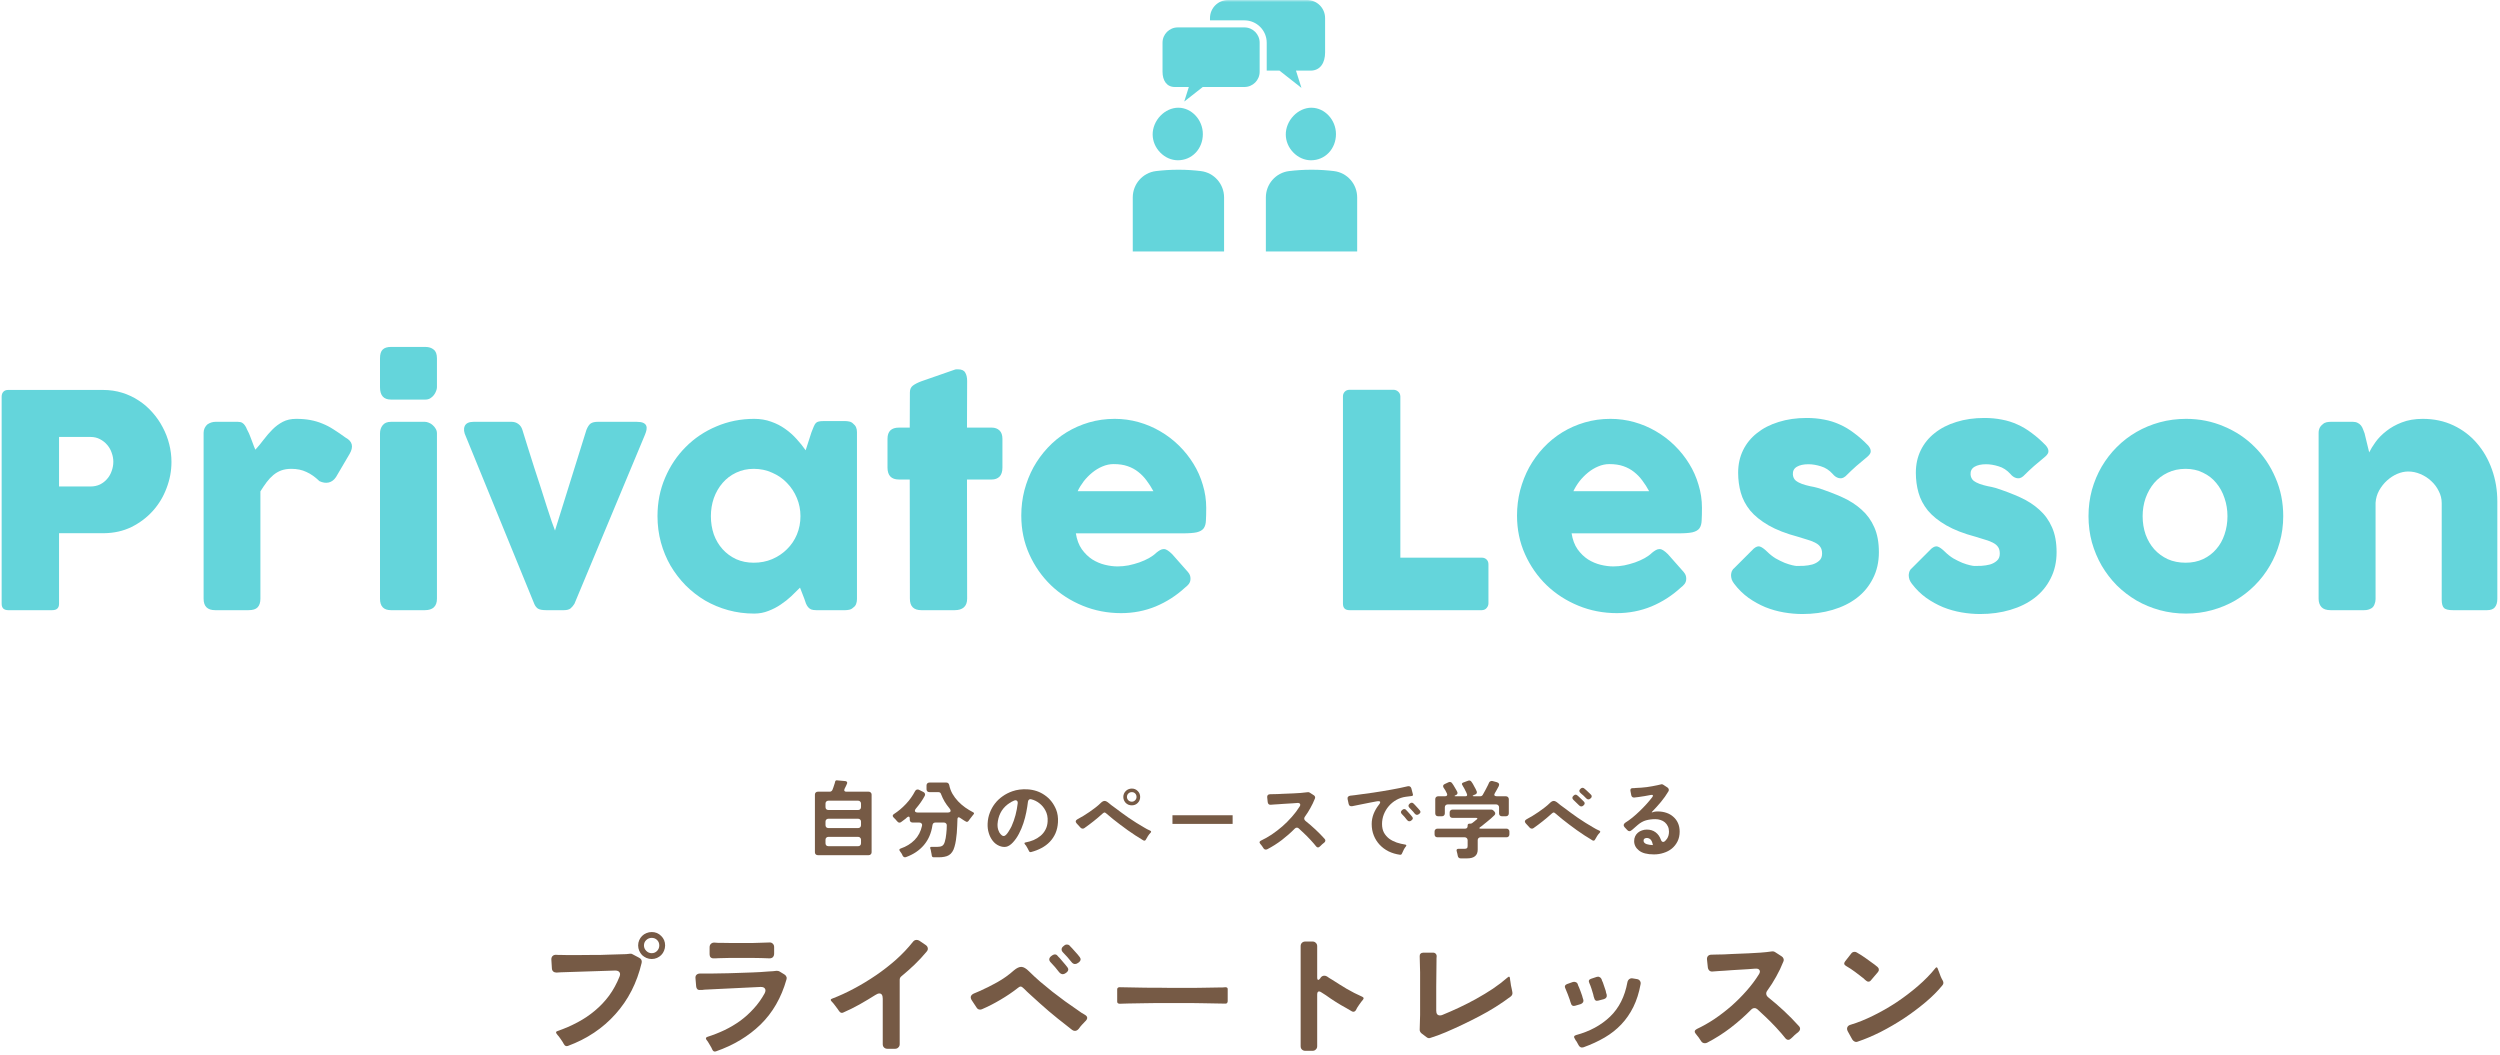 <svg width="590" height="249" viewBox="0 0 590 249" fill="none" xmlns="http://www.w3.org/2000/svg">
<path d="M548.104 100.145C548.408 99.888 548.723 99.725 549.049 99.655C549.399 99.585 549.726 99.55 550.029 99.55H555.314C555.734 99.55 556.096 99.632 556.399 99.795C556.703 99.935 556.959 100.133 557.169 100.39C557.379 100.647 557.543 100.938 557.659 101.265C557.799 101.592 557.928 101.93 558.044 102.28L559.129 106.76C559.479 106.037 559.981 105.22 560.634 104.31C561.311 103.377 562.163 102.513 563.189 101.72C564.216 100.903 565.429 100.227 566.829 99.69C568.253 99.13 569.898 98.85 571.764 98.85C574.424 98.85 576.839 99.363 579.009 100.39C581.179 101.417 583.023 102.817 584.539 104.59C586.079 106.363 587.269 108.44 588.109 110.82C588.949 113.177 589.369 115.697 589.369 118.38V141.305C589.369 142.192 589.171 142.868 588.774 143.335C588.401 143.778 587.794 144 586.954 144H578.869C577.866 144 577.178 143.837 576.804 143.51C576.431 143.16 576.244 142.495 576.244 141.515V118.73C576.244 117.727 576.011 116.782 575.544 115.895C575.101 114.985 574.506 114.192 573.759 113.515C573.013 112.815 572.161 112.267 571.204 111.87C570.271 111.473 569.314 111.275 568.334 111.275C567.494 111.275 566.631 111.462 565.744 111.835C564.881 112.208 564.076 112.733 563.329 113.41C562.606 114.063 561.988 114.845 561.474 115.755C560.984 116.642 560.704 117.61 560.634 118.66V141.41C560.634 141.807 560.553 142.203 560.389 142.6C560.249 142.997 560.028 143.3 559.724 143.51C559.421 143.697 559.129 143.825 558.849 143.895C558.593 143.965 558.289 144 557.939 144H550.029C549.026 144 548.303 143.755 547.859 143.265C547.416 142.775 547.194 142.122 547.194 141.305V102.14C547.194 101.697 547.288 101.288 547.474 100.915C547.684 100.542 547.964 100.25 548.314 100.04L548.104 100.145Z" fill="#64D5DB"/>
<path d="M492.887 121.81C492.887 119.663 493.155 117.598 493.692 115.615C494.252 113.632 495.022 111.8 496.002 110.12C497.005 108.417 498.195 106.877 499.572 105.5C500.972 104.1 502.523 102.91 504.227 101.93C505.93 100.95 507.762 100.192 509.722 99.655C511.705 99.118 513.77 98.85 515.917 98.85C519.09 98.85 522.065 99.445 524.842 100.635C527.642 101.802 530.068 103.423 532.122 105.5C534.198 107.553 535.832 109.98 537.022 112.78C538.235 115.557 538.842 118.567 538.842 121.81C538.842 123.957 538.562 126.022 538.002 128.005C537.465 129.965 536.695 131.797 535.692 133.5C534.712 135.203 533.522 136.755 532.122 138.155C530.745 139.532 529.205 140.722 527.502 141.725C525.798 142.705 523.967 143.463 522.007 144C520.07 144.537 518.04 144.805 515.917 144.805C513.77 144.805 511.705 144.537 509.722 144C507.762 143.463 505.93 142.705 504.227 141.725C502.523 140.722 500.972 139.532 499.572 138.155C498.195 136.755 497.005 135.203 496.002 133.5C495.022 131.797 494.252 129.965 493.692 128.005C493.155 126.022 492.887 123.957 492.887 121.81ZM505.662 121.81C505.662 123.35 505.895 124.797 506.362 126.15C506.852 127.48 507.528 128.635 508.392 129.615C509.278 130.595 510.34 131.377 511.577 131.96C512.837 132.52 514.248 132.8 515.812 132.8C517.328 132.8 518.693 132.52 519.907 131.96C521.143 131.377 522.182 130.595 523.022 129.615C523.885 128.635 524.538 127.48 524.982 126.15C525.448 124.797 525.682 123.35 525.682 121.81C525.682 120.317 525.448 118.893 524.982 117.54C524.538 116.187 523.885 114.997 523.022 113.97C522.182 112.943 521.143 112.138 519.907 111.555C518.693 110.948 517.328 110.645 515.812 110.645C514.248 110.645 512.837 110.948 511.577 111.555C510.34 112.138 509.278 112.943 508.392 113.97C507.528 114.997 506.852 116.187 506.362 117.54C505.895 118.893 505.662 120.317 505.662 121.81Z" fill="#64D5DB"/>
<path d="M458.964 130.175C459.594 130.805 460.271 131.342 460.994 131.785C461.741 132.205 462.452 132.555 463.129 132.835C463.806 133.092 464.401 133.278 464.914 133.395C465.427 133.512 465.777 133.57 465.964 133.57C466.407 133.57 466.967 133.558 467.644 133.535C468.344 133.488 469.009 133.383 469.639 133.22C470.269 133.033 470.806 132.742 471.249 132.345C471.716 131.948 471.949 131.388 471.949 130.665C471.949 130.012 471.821 129.498 471.564 129.125C471.307 128.728 470.934 128.402 470.444 128.145C469.954 127.865 469.347 127.62 468.624 127.41C467.924 127.2 467.131 126.955 466.244 126.675C463.444 125.928 461.134 125.03 459.314 123.98C457.494 122.93 456.047 121.763 454.974 120.48C453.924 119.173 453.189 117.773 452.769 116.28C452.349 114.787 452.139 113.212 452.139 111.555C452.139 109.618 452.524 107.857 453.294 106.27C454.064 104.683 455.161 103.33 456.584 102.21C458.007 101.067 459.711 100.192 461.694 99.585C463.677 98.955 465.882 98.64 468.309 98.64C469.779 98.64 471.156 98.769 472.439 99.025C473.722 99.258 474.947 99.644 476.114 100.18C477.281 100.693 478.412 101.37 479.509 102.21C480.629 103.027 481.737 104.007 482.834 105.15C483.231 105.617 483.429 106.06 483.429 106.48C483.452 106.877 483.196 107.308 482.659 107.775C481.749 108.522 480.874 109.257 480.034 109.98C479.217 110.703 478.366 111.508 477.479 112.395C477.199 112.628 476.919 112.78 476.639 112.85C476.359 112.897 476.091 112.885 475.834 112.815C475.577 112.745 475.332 112.628 475.099 112.465C474.866 112.302 474.656 112.103 474.469 111.87C473.652 110.96 472.719 110.353 471.669 110.05C470.619 109.723 469.639 109.56 468.729 109.56C467.586 109.56 466.676 109.758 465.999 110.155C465.322 110.552 465.007 111.158 465.054 111.975C465.101 112.582 465.322 113.06 465.719 113.41C466.139 113.737 466.641 114.005 467.224 114.215C467.831 114.425 468.461 114.6 469.114 114.74C469.791 114.857 470.409 114.997 470.969 115.16C473.069 115.837 474.994 116.572 476.744 117.365C478.494 118.158 480.011 119.138 481.294 120.305C482.577 121.448 483.569 122.825 484.269 124.435C484.992 126.045 485.354 128.005 485.354 130.315C485.354 132.625 484.887 134.69 483.954 136.51C483.044 138.33 481.784 139.858 480.174 141.095C478.564 142.332 476.651 143.277 474.434 143.93C472.241 144.583 469.872 144.91 467.329 144.91C465.882 144.91 464.412 144.782 462.919 144.525C461.426 144.268 459.979 143.86 458.579 143.3C457.179 142.717 455.849 141.982 454.589 141.095C453.329 140.185 452.209 139.088 451.229 137.805C450.972 137.478 450.774 137.14 450.634 136.79C450.517 136.417 450.459 136.055 450.459 135.705C450.482 135.355 450.552 135.04 450.669 134.76C450.809 134.457 451.019 134.2 451.299 133.99L455.814 129.475C456.374 129.008 456.864 128.845 457.284 128.985C457.727 129.125 458.287 129.522 458.964 130.175Z" fill="#64D5DB"/>
<path d="M417.027 130.175C417.657 130.805 418.334 131.342 419.057 131.785C419.804 132.205 420.516 132.555 421.192 132.835C421.869 133.092 422.464 133.278 422.977 133.395C423.491 133.512 423.841 133.57 424.027 133.57C424.471 133.57 425.031 133.558 425.707 133.535C426.407 133.488 427.072 133.383 427.702 133.22C428.332 133.033 428.869 132.742 429.312 132.345C429.779 131.948 430.012 131.388 430.012 130.665C430.012 130.012 429.884 129.498 429.627 129.125C429.371 128.728 428.997 128.402 428.507 128.145C428.017 127.865 427.411 127.62 426.687 127.41C425.987 127.2 425.194 126.955 424.307 126.675C421.507 125.928 419.197 125.03 417.377 123.98C415.557 122.93 414.111 121.763 413.037 120.48C411.987 119.173 411.252 117.773 410.832 116.28C410.412 114.787 410.202 113.212 410.202 111.555C410.202 109.618 410.587 107.857 411.357 106.27C412.127 104.683 413.224 103.33 414.647 102.21C416.071 101.067 417.774 100.192 419.757 99.585C421.741 98.955 423.946 98.64 426.372 98.64C427.842 98.64 429.219 98.769 430.502 99.025C431.786 99.258 433.011 99.644 434.177 100.18C435.344 100.693 436.476 101.37 437.572 102.21C438.692 103.027 439.801 104.007 440.897 105.15C441.294 105.617 441.492 106.06 441.492 106.48C441.516 106.877 441.259 107.308 440.722 107.775C439.812 108.522 438.937 109.257 438.097 109.98C437.281 110.703 436.429 111.508 435.542 112.395C435.262 112.628 434.982 112.78 434.702 112.85C434.422 112.897 434.154 112.885 433.897 112.815C433.641 112.745 433.396 112.628 433.162 112.465C432.929 112.302 432.719 112.103 432.532 111.87C431.716 110.96 430.782 110.353 429.732 110.05C428.682 109.723 427.702 109.56 426.792 109.56C425.649 109.56 424.739 109.758 424.062 110.155C423.386 110.552 423.071 111.158 423.117 111.975C423.164 112.582 423.386 113.06 423.782 113.41C424.202 113.737 424.704 114.005 425.287 114.215C425.894 114.425 426.524 114.6 427.177 114.74C427.854 114.857 428.472 114.997 429.032 115.16C431.132 115.837 433.057 116.572 434.807 117.365C436.557 118.158 438.074 119.138 439.357 120.305C440.641 121.448 441.632 122.825 442.332 124.435C443.056 126.045 443.417 128.005 443.417 130.315C443.417 132.625 442.951 134.69 442.017 136.51C441.107 138.33 439.847 139.858 438.237 141.095C436.627 142.332 434.714 143.277 432.497 143.93C430.304 144.583 427.936 144.91 425.392 144.91C423.946 144.91 422.476 144.782 420.982 144.525C419.489 144.268 418.042 143.86 416.642 143.3C415.242 142.717 413.912 141.982 412.652 141.095C411.392 140.185 410.272 139.088 409.292 137.805C409.036 137.478 408.837 137.14 408.697 136.79C408.581 136.417 408.522 136.055 408.522 135.705C408.546 135.355 408.616 135.04 408.732 134.76C408.872 134.457 409.082 134.2 409.362 133.99L413.877 129.475C414.437 129.008 414.927 128.845 415.347 128.985C415.791 129.125 416.351 129.522 417.027 130.175Z" fill="#64D5DB"/>
<path d="M396.657 138.68C394.603 140.57 392.293 142.052 389.727 143.125C387.16 144.175 384.442 144.7 381.572 144.7C378.375 144.7 375.353 144.117 372.507 142.95C369.66 141.783 367.163 140.173 365.017 138.12C362.87 136.043 361.167 133.605 359.907 130.805C358.647 128.005 358.017 124.96 358.017 121.67C358.017 119.617 358.262 117.633 358.752 115.72C359.265 113.783 359.977 111.975 360.887 110.295C361.82 108.615 362.94 107.075 364.247 105.675C365.577 104.252 367.058 103.038 368.692 102.035C370.325 101.032 372.098 100.25 374.012 99.69C375.925 99.13 377.943 98.85 380.067 98.85C382.003 98.85 383.882 99.107 385.702 99.62C387.522 100.133 389.225 100.857 390.812 101.79C392.422 102.723 393.892 103.843 395.222 105.15C396.552 106.457 397.695 107.892 398.652 109.455C399.608 110.995 400.343 112.652 400.857 114.425C401.393 116.175 401.662 117.983 401.662 119.85C401.662 121.063 401.638 122.055 401.592 122.825C401.568 123.595 401.393 124.213 401.067 124.68C400.74 125.123 400.192 125.438 399.422 125.625C398.675 125.788 397.567 125.87 396.097 125.87H370.897C371.13 127.363 371.597 128.612 372.297 129.615C373.02 130.618 373.848 131.423 374.782 132.03C375.715 132.613 376.707 133.033 377.757 133.29C378.807 133.547 379.798 133.675 380.732 133.675C381.572 133.675 382.435 133.593 383.322 133.43C384.208 133.243 385.06 133.01 385.877 132.73C386.717 132.427 387.475 132.088 388.152 131.715C388.852 131.318 389.412 130.91 389.832 130.49C390.205 130.187 390.52 129.965 390.777 129.825C391.057 129.662 391.348 129.58 391.652 129.58C391.955 129.58 392.258 129.685 392.562 129.895C392.888 130.105 393.25 130.408 393.647 130.805L397.357 135.005C397.613 135.308 397.777 135.588 397.847 135.845C397.917 136.078 397.952 136.323 397.952 136.58C397.952 137.047 397.823 137.455 397.567 137.805C397.31 138.132 397.007 138.423 396.657 138.68ZM379.822 109.525C378.912 109.525 378.025 109.712 377.162 110.085C376.322 110.435 375.528 110.913 374.782 111.52C374.035 112.127 373.358 112.815 372.752 113.585C372.168 114.355 371.69 115.137 371.317 115.93H389.202C388.712 115.02 388.175 114.18 387.592 113.41C387.032 112.64 386.378 111.963 385.632 111.38C384.908 110.797 384.068 110.342 383.112 110.015C382.178 109.688 381.082 109.525 379.822 109.525Z" fill="#64D5DB"/>
<path d="M316.938 93.53C316.938 93.11 317.077 92.749 317.357 92.445C317.637 92.142 318.022 91.99 318.512 91.99H328.872C329.269 91.99 329.631 92.13 329.957 92.41C330.284 92.69 330.459 93.064 330.482 93.53V131.61H349.733C350.153 131.61 350.514 131.75 350.818 132.03C351.121 132.31 351.272 132.695 351.272 133.185V142.39C351.272 142.787 351.133 143.149 350.853 143.475C350.596 143.802 350.223 143.977 349.733 144H318.478C317.451 144 316.938 143.487 316.938 142.46V93.53Z" fill="#64D5DB"/>
<path d="M279.663 138.68C277.61 140.57 275.3 142.052 272.733 143.125C270.167 144.175 267.448 144.7 264.578 144.7C261.382 144.7 258.36 144.117 255.513 142.95C252.667 141.783 250.17 140.173 248.023 138.12C245.877 136.043 244.173 133.605 242.913 130.805C241.653 128.005 241.023 124.96 241.023 121.67C241.023 119.617 241.268 117.633 241.758 115.72C242.272 113.783 242.983 111.975 243.893 110.295C244.827 108.615 245.947 107.075 247.253 105.675C248.583 104.252 250.065 103.038 251.698 102.035C253.332 101.032 255.105 100.25 257.018 99.69C258.932 99.13 260.95 98.85 263.073 98.85C265.01 98.85 266.888 99.107 268.708 99.62C270.528 100.133 272.232 100.857 273.818 101.79C275.428 102.723 276.898 103.843 278.228 105.15C279.558 106.457 280.702 107.892 281.658 109.455C282.615 110.995 283.35 112.652 283.863 114.425C284.4 116.175 284.668 117.983 284.668 119.85C284.668 121.063 284.645 122.055 284.598 122.825C284.575 123.595 284.4 124.213 284.073 124.68C283.747 125.123 283.198 125.438 282.428 125.625C281.682 125.788 280.573 125.87 279.103 125.87H253.903C254.137 127.363 254.603 128.612 255.303 129.615C256.027 130.618 256.855 131.423 257.788 132.03C258.722 132.613 259.713 133.033 260.763 133.29C261.813 133.547 262.805 133.675 263.738 133.675C264.578 133.675 265.442 133.593 266.328 133.43C267.215 133.243 268.067 133.01 268.883 132.73C269.723 132.427 270.482 132.088 271.158 131.715C271.858 131.318 272.418 130.91 272.838 130.49C273.212 130.187 273.527 129.965 273.783 129.825C274.063 129.662 274.355 129.58 274.658 129.58C274.962 129.58 275.265 129.685 275.568 129.895C275.895 130.105 276.257 130.408 276.653 130.805L280.363 135.005C280.62 135.308 280.783 135.588 280.853 135.845C280.923 136.078 280.958 136.323 280.958 136.58C280.958 137.047 280.83 137.455 280.573 137.805C280.317 138.132 280.013 138.423 279.663 138.68ZM262.828 109.525C261.918 109.525 261.032 109.712 260.168 110.085C259.328 110.435 258.535 110.913 257.788 111.52C257.042 112.127 256.365 112.815 255.758 113.585C255.175 114.355 254.697 115.137 254.323 115.93H272.208C271.718 115.02 271.182 114.18 270.598 113.41C270.038 112.64 269.385 111.963 268.638 111.38C267.915 110.797 267.075 110.342 266.118 110.015C265.185 109.688 264.088 109.525 262.828 109.525Z" fill="#64D5DB"/>
<path d="M214.734 92.62C214.734 91.897 214.968 91.36 215.434 91.01C215.924 90.637 216.613 90.287 217.499 89.96L225.444 87.195C225.561 87.172 225.666 87.16 225.759 87.16C225.876 87.16 225.981 87.16 226.074 87.16C226.938 87.16 227.509 87.417 227.789 87.93C228.093 88.42 228.244 89.073 228.244 89.89L228.209 100.915H234.054C234.801 100.915 235.408 101.137 235.874 101.58C236.341 102.023 236.574 102.688 236.574 103.575V110.33C236.574 111.31 236.341 112.033 235.874 112.5C235.408 112.943 234.801 113.165 234.054 113.165H228.209L228.244 141.305C228.244 142.192 227.988 142.868 227.474 143.335C226.961 143.778 226.249 144 225.339 144H217.429C215.633 144 214.734 143.102 214.734 141.305L214.699 113.165H212.144C210.348 113.165 209.449 112.22 209.449 110.33V103.575C209.449 101.802 210.348 100.915 212.144 100.915H214.699L214.734 92.62Z" fill="#64D5DB"/>
<path d="M202.244 141.41C202.244 141.807 202.174 142.192 202.034 142.565C201.894 142.915 201.661 143.195 201.334 143.405C201.077 143.662 200.774 143.825 200.424 143.895C200.074 143.965 199.771 144 199.514 144H192.619C192.129 144 191.732 143.942 191.429 143.825C191.126 143.685 190.881 143.498 190.694 143.265C190.507 143.032 190.344 142.752 190.204 142.425C190.087 142.075 189.959 141.702 189.819 141.305L188.804 138.68C188.174 139.31 187.486 139.987 186.739 140.71C185.992 141.41 185.164 142.063 184.254 142.67C183.367 143.277 182.399 143.778 181.349 144.175C180.299 144.595 179.179 144.805 177.989 144.805C175.866 144.805 173.824 144.537 171.864 144C169.927 143.463 168.107 142.705 166.404 141.725C164.724 140.722 163.196 139.532 161.819 138.155C160.442 136.755 159.252 135.203 158.249 133.5C157.269 131.797 156.511 129.965 155.974 128.005C155.437 126.022 155.169 123.957 155.169 121.81C155.169 118.567 155.764 115.557 156.954 112.78C158.144 109.98 159.766 107.553 161.819 105.5C163.872 103.423 166.287 101.802 169.064 100.635C171.841 99.445 174.816 98.85 177.989 98.85C179.436 98.85 180.766 99.072 181.979 99.515C183.192 99.935 184.289 100.495 185.269 101.195C186.272 101.895 187.171 102.688 187.964 103.575C188.781 104.462 189.504 105.36 190.134 106.27L191.499 102.035C191.732 101.452 191.919 100.985 192.059 100.635C192.222 100.262 192.386 99.993 192.549 99.83C192.736 99.643 192.957 99.527 193.214 99.48C193.471 99.41 193.832 99.375 194.299 99.375H199.514C199.771 99.375 200.074 99.41 200.424 99.48C200.774 99.55 201.077 99.713 201.334 99.97C201.661 100.227 201.894 100.518 202.034 100.845C202.174 101.172 202.244 101.545 202.244 101.965V141.41ZM167.769 121.81C167.769 123.35 168.002 124.797 168.469 126.15C168.959 127.48 169.647 128.635 170.534 129.615C171.421 130.595 172.482 131.377 173.719 131.96C174.979 132.52 176.367 132.8 177.884 132.8C179.447 132.8 180.894 132.52 182.224 131.96C183.577 131.377 184.744 130.595 185.724 129.615C186.727 128.635 187.509 127.48 188.069 126.15C188.629 124.797 188.909 123.35 188.909 121.81C188.909 120.317 188.629 118.893 188.069 117.54C187.509 116.187 186.727 114.997 185.724 113.97C184.744 112.943 183.577 112.138 182.224 111.555C180.894 110.948 179.447 110.645 177.884 110.645C176.367 110.645 174.979 110.948 173.719 111.555C172.482 112.138 171.421 112.943 170.534 113.97C169.647 114.997 168.959 116.187 168.469 117.54C168.002 118.893 167.769 120.317 167.769 121.81Z" fill="#64D5DB"/>
<path d="M109.946 103.015C109.48 102.058 109.386 101.241 109.666 100.565C109.97 99.888 110.67 99.55 111.766 99.55H120.726C121.333 99.55 121.858 99.713 122.301 100.04C122.768 100.366 123.095 100.833 123.281 101.44C123.678 102.676 124.11 104.065 124.576 105.605C125.066 107.145 125.568 108.731 126.081 110.365C126.618 111.975 127.143 113.585 127.656 115.195C128.17 116.781 128.636 118.251 129.056 119.605C129.5 120.935 129.885 122.101 130.211 123.105C130.561 124.085 130.818 124.785 130.981 125.205L138.401 101.44C138.705 100.693 139.043 100.191 139.416 99.935C139.813 99.678 140.361 99.55 141.061 99.55H150.266C150.943 99.55 151.456 99.632 151.806 99.795C152.156 99.958 152.39 100.18 152.506 100.46C152.623 100.74 152.646 101.066 152.576 101.44C152.506 101.79 152.39 102.163 152.226 102.56L135.566 142.495C135.31 142.915 135.006 143.276 134.656 143.58C134.306 143.86 133.781 144 133.081 144H128.916C127.983 144 127.318 143.871 126.921 143.615C126.548 143.335 126.268 142.961 126.081 142.495L109.946 103.015Z" fill="#64D5DB"/>
<path d="M89.68 102.28C89.68 101.533 89.89 100.892 90.31 100.355C90.73 99.818 91.383 99.55 92.27 99.55H100.285C100.565 99.55 100.868 99.62 101.195 99.76C101.521 99.877 101.825 100.063 102.105 100.32C102.385 100.553 102.618 100.833 102.805 101.16C103.015 101.487 103.12 101.86 103.12 102.28V141.305C103.12 142.192 102.875 142.868 102.385 143.335C101.895 143.778 101.195 144 100.285 144H92.27C90.543 144 89.68 143.102 89.68 141.305V102.28ZM89.68 84.57C89.68 83.59 89.89 82.902 90.31 82.505C90.73 82.085 91.383 81.875 92.27 81.875H100.39C101.206 81.875 101.86 82.085 102.35 82.505C102.863 82.902 103.12 83.59 103.12 84.57V91.395C103.12 91.675 103.05 91.978 102.91 92.305C102.793 92.632 102.618 92.947 102.385 93.25C102.151 93.553 101.86 93.81 101.51 94.02C101.183 94.207 100.81 94.3 100.39 94.3H92.27C90.543 94.3 89.68 93.332 89.68 91.395V84.57Z" fill="#64D5DB"/>
<path d="M48.051 102.14C48.051 101.743 48.132 101.37 48.296 101.02C48.482 100.647 48.704 100.355 48.961 100.145C49.567 99.748 50.197 99.55 50.851 99.55H56.136C56.579 99.55 56.929 99.632 57.186 99.795C57.442 99.958 57.652 100.168 57.816 100.425C58.002 100.682 58.154 100.973 58.271 101.3C58.411 101.627 58.574 101.953 58.761 102.28C58.807 102.373 58.901 102.607 59.041 102.98C59.181 103.33 59.333 103.727 59.496 104.17C59.659 104.59 59.811 104.998 59.951 105.395C60.114 105.768 60.219 106.013 60.266 106.13C60.966 105.36 61.631 104.555 62.261 103.715C62.914 102.852 63.602 102.058 64.326 101.335C65.049 100.612 65.854 100.017 66.741 99.55C67.627 99.083 68.677 98.85 69.891 98.85C71.151 98.85 72.271 98.943 73.251 99.13C74.254 99.317 75.199 99.597 76.086 99.97C76.972 100.32 77.847 100.775 78.711 101.335C79.597 101.895 80.554 102.548 81.581 103.295C83.191 104.158 83.494 105.442 82.491 107.145L79.306 112.57C78.839 113.27 78.267 113.702 77.591 113.865C76.914 114.028 76.179 113.923 75.386 113.55C74.382 112.57 73.356 111.847 72.306 111.38C71.279 110.89 70.101 110.645 68.771 110.645C67.861 110.645 67.056 110.773 66.356 111.03C65.679 111.287 65.061 111.648 64.501 112.115C63.941 112.582 63.416 113.142 62.926 113.795C62.436 114.448 61.946 115.172 61.456 115.965V141.305C61.456 142.192 61.234 142.868 60.791 143.335C60.371 143.778 59.659 144 58.656 144H50.781C48.961 144 48.051 143.102 48.051 141.305V102.14Z" fill="#64D5DB"/>
<path d="M0.39 93.635C0.39 93.145 0.518 92.76 0.775 92.48C1.031 92.177 1.416 92.025 1.93 92.025H24.295C25.905 92.025 27.421 92.247 28.845 92.69C30.268 93.133 31.575 93.752 32.765 94.545C33.955 95.315 35.028 96.248 35.985 97.345C36.941 98.418 37.746 99.585 38.4 100.845C39.076 102.105 39.59 103.435 39.94 104.835C40.29 106.212 40.465 107.612 40.465 109.035C40.465 111.135 40.08 113.188 39.31 115.195C38.563 117.202 37.49 118.987 36.09 120.55C34.69 122.113 33.01 123.385 31.05 124.365C29.09 125.322 26.92 125.812 24.54 125.835H13.935V142.495C13.935 143.498 13.398 144 12.325 144H1.93C1.463 144 1.09 143.883 0.81 143.65C0.53 143.393 0.39 143.008 0.39 142.495V93.635ZM26.745 108.965C26.745 108.265 26.616 107.565 26.36 106.865C26.126 106.165 25.776 105.547 25.31 105.01C24.843 104.45 24.271 103.995 23.595 103.645C22.941 103.295 22.195 103.12 21.355 103.12H13.935V114.81H21.355C22.195 114.81 22.953 114.647 23.63 114.32C24.306 113.97 24.866 113.527 25.31 112.99C25.776 112.453 26.126 111.835 26.36 111.135C26.616 110.435 26.745 109.712 26.745 108.965Z" fill="#64D5DB"/>
<path d="M440.424 231.448C440.339 231.363 440.243 231.288 440.136 231.224C440.051 231.139 439.955 231.043 439.848 230.936C439.187 230.403 438.504 229.88 437.8 229.368C437.117 228.856 436.403 228.387 435.656 227.96C435.187 227.683 435.112 227.331 435.432 226.904L436.904 225.016C437.096 224.76 437.363 224.632 437.704 224.632C437.875 224.632 438.045 224.685 438.216 224.792C438.963 225.219 439.677 225.677 440.36 226.168C441.064 226.659 441.757 227.16 442.44 227.672C442.568 227.779 442.685 227.875 442.792 227.96C442.899 228.045 443.005 228.131 443.112 228.216C443.304 228.387 443.4 228.589 443.4 228.824C443.421 229.037 443.347 229.24 443.176 229.432L441.512 231.384C441.363 231.576 441.171 231.672 440.936 231.672C440.744 231.672 440.573 231.597 440.424 231.448ZM437.128 245.304L436.104 243.448C435.891 243.064 435.848 242.723 435.976 242.424C436.104 242.125 436.381 241.923 436.808 241.816C438.451 241.325 440.2 240.621 442.056 239.704C443.933 238.787 445.779 237.731 447.592 236.536C449.405 235.32 451.101 234.029 452.68 232.664C454.28 231.277 455.624 229.901 456.712 228.536C456.968 228.173 457.171 228.205 457.32 228.632C457.363 228.739 457.405 228.856 457.448 228.984C457.491 229.091 457.533 229.197 457.576 229.304C457.704 229.667 457.843 230.04 457.992 230.424C458.141 230.787 458.312 231.128 458.504 231.448C458.717 231.853 458.685 232.216 458.408 232.536C457.32 233.88 455.976 235.224 454.376 236.568C452.797 237.891 451.112 239.149 449.32 240.344C447.528 241.517 445.693 242.584 443.816 243.544C441.939 244.483 440.147 245.24 438.44 245.816C438.184 245.923 437.939 245.923 437.704 245.816C437.469 245.709 437.277 245.539 437.128 245.304Z" fill="#765A45"/>
<path d="M401.448 245.688C401.256 245.39 401.064 245.102 400.872 244.824C400.68 244.547 400.467 244.28 400.232 244.024C399.806 243.534 399.88 243.139 400.456 242.84C401.822 242.2 403.198 241.422 404.584 240.504C405.971 239.566 407.304 238.542 408.584 237.432C409.864 236.302 411.059 235.107 412.168 233.848C413.299 232.568 414.27 231.278 415.08 229.976C415.358 229.55 415.411 229.208 415.24 228.952C415.091 228.675 414.75 228.558 414.216 228.6L412.52 228.728L408.808 228.952C408.19 228.995 407.603 229.038 407.048 229.08C406.494 229.102 405.971 229.134 405.48 229.176L404.232 229.272C403.912 229.315 403.646 229.251 403.432 229.08C403.219 228.888 403.091 228.632 403.048 228.312L402.856 226.488C402.814 226.126 402.888 225.838 403.08 225.624C403.272 225.411 403.55 225.304 403.912 225.304L405.128 225.272C405.662 225.251 406.227 225.24 406.824 225.24C407.422 225.219 408.051 225.187 408.712 225.144L412.68 224.984C413.598 224.942 414.515 224.888 415.432 224.824C416.35 224.76 417.256 224.664 418.152 224.536C418.43 224.494 418.686 224.547 418.92 224.696L420.456 225.688C420.67 225.816 420.819 225.998 420.904 226.232C420.99 226.467 420.979 226.702 420.872 226.936C420.382 228.174 419.816 229.358 419.176 230.488C418.558 231.619 417.854 232.728 417.064 233.816C416.872 234.072 416.798 234.339 416.84 234.616C416.883 234.894 417.032 235.139 417.288 235.352C418.568 236.376 419.816 237.454 421.032 238.584C422.248 239.715 423.411 240.899 424.52 242.136C424.755 242.371 424.851 242.627 424.808 242.904C424.766 243.16 424.616 243.395 424.36 243.608C424.211 243.715 424.072 243.822 423.944 243.928C423.816 244.035 423.678 244.152 423.528 244.28C423.379 244.43 423.24 244.568 423.112 244.696C422.984 244.824 422.856 244.942 422.728 245.048C422.494 245.283 422.259 245.4 422.024 245.4C421.768 245.4 421.523 245.251 421.288 244.952C421.16 244.782 421.022 244.611 420.872 244.44C420.723 244.27 420.563 244.078 420.392 243.864C419.56 242.904 418.696 241.976 417.8 241.08L416.648 239.96C416.35 239.662 416.04 239.374 415.72 239.096C415.422 238.798 415.102 238.499 414.76 238.2C414.547 238.008 414.312 237.912 414.056 237.912C413.779 237.912 413.523 238.03 413.288 238.264C411.795 239.779 410.163 241.219 408.392 242.584C406.622 243.928 404.787 245.091 402.888 246.072C402.718 246.158 402.536 246.2 402.344 246.2C401.96 246.2 401.662 246.03 401.448 245.688Z" fill="#765A45"/>
<path d="M376.232 235.544C376.189 235.416 376.146 235.288 376.104 235.16C376.082 235.032 376.05 234.883 376.008 234.712C375.88 234.243 375.741 233.784 375.592 233.336C375.442 232.867 375.272 232.419 375.08 231.992C374.845 231.501 374.973 231.171 375.464 231L376.808 230.552C377.042 230.467 377.266 230.477 377.48 230.584C377.693 230.669 377.853 230.829 377.96 231.064C378.002 231.192 378.045 231.32 378.088 231.448C378.152 231.576 378.216 231.715 378.28 231.864L378.952 233.848C378.994 234.019 379.026 234.179 379.048 234.328C379.09 234.456 379.133 234.584 379.176 234.712C379.24 234.968 379.208 235.203 379.08 235.416C378.952 235.608 378.76 235.736 378.504 235.8L377.16 236.152C376.648 236.28 376.338 236.077 376.232 235.544ZM372.52 246.616C372.456 246.509 372.392 246.392 372.328 246.264C372.264 246.136 372.189 245.997 372.104 245.848C372.018 245.72 371.933 245.603 371.848 245.496C371.784 245.368 371.72 245.251 371.656 245.144C371.357 244.717 371.453 244.429 371.944 244.28C375.186 243.405 377.864 241.955 379.976 239.928C382.088 237.901 383.453 235.192 384.072 231.8C384.136 231.48 384.285 231.235 384.52 231.064C384.754 230.893 385.032 230.84 385.352 230.904L386.312 231.064C386.632 231.107 386.866 231.245 387.016 231.48C387.186 231.693 387.24 231.96 387.176 232.28C386.813 234.285 386.248 236.067 385.48 237.624C384.712 239.181 383.762 240.557 382.632 241.752C381.501 242.947 380.189 243.981 378.696 244.856C377.202 245.731 375.538 246.499 373.704 247.16C373.448 247.245 373.213 247.235 373 247.128C372.786 247.021 372.626 246.851 372.52 246.616ZM370.728 236.76C370.685 236.653 370.642 236.536 370.6 236.408C370.557 236.259 370.514 236.109 370.472 235.96C370.173 235.085 369.821 234.179 369.416 233.24C369.181 232.792 369.309 232.461 369.8 232.248L371.144 231.768C371.378 231.683 371.602 231.683 371.816 231.768C372.05 231.832 372.221 231.981 372.328 232.216C372.37 232.344 372.413 232.472 372.456 232.6C372.52 232.728 372.584 232.867 372.648 233.016C372.776 233.357 372.904 233.688 373.032 234.008C373.16 234.328 373.277 234.659 373.384 235C373.426 235.171 373.469 235.331 373.512 235.48C373.554 235.608 373.597 235.736 373.64 235.864C373.725 236.12 373.704 236.355 373.576 236.568C373.448 236.76 373.256 236.899 373 236.984L371.688 237.368C371.176 237.496 370.856 237.293 370.728 236.76Z" fill="#765A45"/>
<path d="M336.648 244.76L335.464 243.864C335.336 243.758 335.23 243.619 335.144 243.448C335.059 243.278 335.027 243.107 335.048 242.936L335.144 239.544V229.464L335.048 225.72C335.027 225.443 335.091 225.23 335.24 225.08C335.411 224.91 335.635 224.824 335.912 224.824H338.184C338.462 224.824 338.675 224.91 338.824 225.08C338.995 225.251 339.07 225.475 339.048 225.752C339.048 225.88 339.038 226.03 339.016 226.2C339.016 226.35 339.016 226.51 339.016 226.68L338.952 232.792V238.52C338.952 239.267 339.251 239.64 339.848 239.64C340.04 239.64 340.232 239.598 340.424 239.512C341.683 239 342.995 238.424 344.36 237.784C345.726 237.144 347.08 236.451 348.424 235.704C349.768 234.958 351.07 234.168 352.328 233.336C353.587 232.483 354.728 231.608 355.752 230.712C356.115 230.371 356.318 230.446 356.36 230.936C356.382 231.043 356.392 231.16 356.392 231.288C356.414 231.395 356.435 231.512 356.456 231.64C356.499 231.939 356.542 232.238 356.584 232.536C356.648 232.835 356.712 233.134 356.776 233.432L356.904 234.072C357.011 234.52 356.894 234.883 356.552 235.16C354.227 236.91 351.752 238.467 349.128 239.832C346.526 241.198 343.88 242.456 341.192 243.608C340.552 243.864 339.934 244.11 339.336 244.344C338.76 244.558 338.195 244.75 337.64 244.92C337.278 245.07 336.947 245.016 336.648 244.76Z" fill="#765A45"/>
<path d="M306.952 246.904V223.288C306.952 222.968 307.048 222.712 307.24 222.52C307.453 222.307 307.72 222.2 308.04 222.2H309.768C310.088 222.2 310.344 222.307 310.536 222.52C310.749 222.712 310.856 222.968 310.856 223.288V230.648C310.856 231.054 310.941 231.256 311.112 231.256C311.24 231.256 311.4 231.128 311.592 230.872L311.656 230.744C311.891 230.424 312.189 230.264 312.552 230.264C312.765 230.264 312.979 230.328 313.192 230.456C313.363 230.563 313.533 230.68 313.704 230.808C313.896 230.936 314.109 231.064 314.344 231.192C315.496 231.939 316.659 232.664 317.832 233.368C319.005 234.051 320.221 234.67 321.48 235.224C321.864 235.395 321.917 235.64 321.64 235.96C321.491 236.11 321.352 236.28 321.224 236.472C321.053 236.707 320.893 236.931 320.744 237.144C320.595 237.358 320.445 237.582 320.296 237.816L319.976 238.424C319.805 238.659 319.613 238.776 319.4 238.776C319.293 238.776 319.176 238.744 319.048 238.68L317.736 237.912C316.904 237.464 316.083 236.984 315.272 236.472C314.461 235.96 313.672 235.427 312.904 234.872C312.52 234.638 312.168 234.414 311.848 234.2C311.635 234.051 311.453 233.976 311.304 233.976C311.005 233.976 310.856 234.222 310.856 234.712V246.904C310.856 247.224 310.749 247.48 310.536 247.672C310.344 247.886 310.088 247.992 309.768 247.992H308.04C307.72 247.992 307.453 247.886 307.24 247.672C307.048 247.48 306.952 247.224 306.952 246.904Z" fill="#765A45"/>
<path d="M263.656 236.312V233.56C263.634 233.389 263.677 233.251 263.784 233.144C263.912 233.016 264.061 232.963 264.232 232.984L269.512 233.08C270.237 233.101 270.984 233.112 271.752 233.112C272.52 233.112 273.309 233.112 274.12 233.112C274.93 233.133 275.752 233.144 276.584 233.144C277.416 233.144 278.237 233.144 279.048 233.144C279.858 233.144 280.648 233.144 281.416 233.144C282.205 233.144 282.973 233.133 283.72 233.112L287.496 233.048C287.858 233.048 288.168 233.048 288.424 233.048C288.701 233.027 288.957 233.005 289.192 232.984C289.597 232.984 289.778 233.165 289.736 233.528V236.28C289.736 236.451 289.682 236.6 289.576 236.728C289.469 236.835 289.32 236.877 289.128 236.856L283.784 236.76C283.101 236.739 282.386 236.728 281.64 236.728C280.914 236.728 280.168 236.728 279.4 236.728H274.696C273.906 236.728 273.138 236.728 272.392 236.728C271.645 236.728 270.909 236.739 270.184 236.76L266.344 236.824C265.917 236.824 265.533 236.835 265.192 236.856C264.85 236.856 264.53 236.867 264.232 236.888C264.061 236.888 263.912 236.835 263.784 236.728C263.677 236.621 263.634 236.483 263.656 236.312Z" fill="#765A45"/>
<path d="M252.84 227C252.563 226.637 252.243 226.253 251.88 225.848C251.709 225.656 251.539 225.474 251.368 225.304C251.197 225.133 251.037 224.962 250.888 224.792C250.653 224.557 250.536 224.312 250.536 224.056C250.536 223.778 250.675 223.533 250.952 223.32L251.176 223.128C251.347 222.978 251.549 222.904 251.784 222.904C252.04 222.904 252.253 222.989 252.424 223.16C252.509 223.245 252.595 223.341 252.68 223.448C252.765 223.533 252.861 223.629 252.968 223.736L254.312 225.24C254.419 225.346 254.504 225.453 254.568 225.56C254.653 225.666 254.739 225.773 254.824 225.88C255.144 226.306 255.091 226.701 254.664 227.064L254.408 227.256C254.173 227.426 253.939 227.512 253.704 227.512C253.384 227.512 253.096 227.341 252.84 227ZM249.928 229.4C249.629 228.994 249.32 228.61 249 228.248C248.68 227.864 248.339 227.49 247.976 227.128C247.741 226.893 247.624 226.648 247.624 226.392C247.645 226.114 247.795 225.869 248.072 225.656L248.328 225.464C248.563 225.314 248.765 225.24 248.936 225.24C249.192 225.24 249.395 225.336 249.544 225.528C249.629 225.634 249.715 225.73 249.8 225.816C249.885 225.901 249.981 225.997 250.088 226.104L251.4 227.64C251.507 227.746 251.592 227.853 251.656 227.96C251.741 228.066 251.827 228.173 251.912 228.28C252.232 228.706 252.179 229.101 251.752 229.464L251.496 229.656C251.261 229.826 251.037 229.912 250.824 229.912C250.504 229.912 250.205 229.741 249.928 229.4ZM253.032 243.064C252.861 242.914 252.669 242.765 252.456 242.616C252.264 242.466 252.051 242.296 251.816 242.104C250.344 240.973 248.915 239.821 247.528 238.648C246.141 237.453 244.765 236.226 243.4 234.968C242.611 234.264 242.024 233.709 241.64 233.304C241.341 233.005 241.096 232.845 240.904 232.824C240.669 232.824 240.403 232.962 240.104 233.24C238.909 234.178 237.565 235.085 236.072 235.96C234.6 236.834 233.16 237.57 231.752 238.168C231.603 238.232 231.453 238.264 231.304 238.264C230.941 238.264 230.664 238.104 230.472 237.784L229.352 236.088C229.117 235.725 229.043 235.405 229.128 235.128C229.235 234.85 229.48 234.626 229.864 234.456C230.056 234.37 230.259 234.285 230.472 234.2C230.685 234.114 230.909 234.018 231.144 233.912C232.509 233.314 233.917 232.61 235.368 231.8C236.84 230.968 238.141 230.04 239.272 229.016C239.955 228.44 240.552 228.162 241.064 228.184C241.576 228.205 242.173 228.557 242.856 229.24C243.667 230.05 244.541 230.861 245.48 231.672C246.419 232.461 247.379 233.25 248.36 234.04C249.363 234.808 250.365 235.565 251.368 236.312C252.392 237.037 253.384 237.73 254.344 238.392C254.643 238.605 254.931 238.808 255.208 239C255.507 239.17 255.795 239.341 256.072 239.512C256.691 239.896 256.744 240.365 256.232 240.92L256.008 241.144L255.624 241.56C255.581 241.602 255.539 241.645 255.496 241.688C255.475 241.709 255.443 241.741 255.4 241.784C255.251 241.954 255.101 242.125 254.952 242.296C254.824 242.445 254.707 242.605 254.6 242.776C254.323 243.117 254.013 243.288 253.672 243.288C253.459 243.288 253.245 243.213 253.032 243.064Z" fill="#765A45"/>
<path d="M208.328 246.424V235.704C208.328 234.872 208.061 234.456 207.528 234.456C207.272 234.456 206.962 234.573 206.6 234.808C205.384 235.576 204.136 236.323 202.856 237.048C201.597 237.752 200.306 238.392 198.984 238.968C198.813 239.053 198.642 239.064 198.472 239C198.301 238.936 198.162 238.819 198.056 238.648C197.992 238.563 197.928 238.477 197.864 238.392C197.8 238.307 197.736 238.211 197.672 238.104C197.458 237.805 197.234 237.507 197 237.208C196.786 236.909 196.541 236.621 196.264 236.344C195.944 236.024 195.986 235.8 196.392 235.672C198.077 235.032 199.794 234.243 201.544 233.304C203.314 232.365 205.042 231.32 206.728 230.168C208.413 229.016 210.002 227.779 211.496 226.456C212.989 225.112 214.301 223.725 215.432 222.296C215.666 221.976 215.965 221.816 216.328 221.816C216.541 221.816 216.754 221.88 216.968 222.008L218.472 223.032C218.749 223.224 218.909 223.459 218.952 223.736C219.016 224.013 218.93 224.291 218.696 224.568C217.8 225.656 216.85 226.68 215.848 227.64C214.866 228.579 213.832 229.496 212.744 230.392C212.466 230.605 212.328 230.883 212.328 231.224V246.424C212.328 246.744 212.221 247 212.008 247.192C211.816 247.405 211.56 247.512 211.24 247.512H209.416C209.096 247.512 208.829 247.405 208.616 247.192C208.424 247 208.328 246.744 208.328 246.424Z" fill="#765A45"/>
<path d="M167.464 225.24V223.576C167.464 223.213 167.57 222.936 167.784 222.744C167.997 222.53 168.285 222.434 168.648 222.456C168.946 222.477 169.256 222.498 169.576 222.52C169.917 222.52 170.269 222.52 170.632 222.52C171.293 222.541 171.997 222.552 172.744 222.552C173.49 222.552 174.29 222.552 175.144 222.552C175.954 222.552 176.722 222.552 177.448 222.552C178.194 222.53 178.898 222.509 179.56 222.488L181.576 222.424C181.917 222.402 182.184 222.498 182.376 222.712C182.589 222.904 182.696 223.17 182.696 223.512V225.048C182.696 225.41 182.589 225.698 182.376 225.912C182.162 226.104 181.874 226.189 181.512 226.168C181.234 226.146 180.936 226.136 180.616 226.136C180.317 226.114 179.997 226.104 179.656 226.104C179.037 226.082 178.354 226.072 177.608 226.072C176.861 226.072 176.04 226.072 175.144 226.072H172.232L169.48 226.136C169.288 226.136 169.106 226.146 168.936 226.168C168.786 226.168 168.626 226.168 168.456 226.168C168.157 226.189 167.912 226.114 167.72 225.944C167.549 225.773 167.464 225.538 167.464 225.24ZM168.136 247.768L167.88 247.224C167.709 246.904 167.528 246.594 167.336 246.296C167.165 245.976 166.962 245.677 166.728 245.4C166.493 245.058 166.568 244.824 166.952 244.696C168.36 244.248 169.714 243.714 171.016 243.096C172.338 242.456 173.576 241.72 174.728 240.888C175.88 240.034 176.936 239.074 177.896 238.008C178.877 236.941 179.73 235.746 180.456 234.424C180.69 233.954 180.712 233.581 180.52 233.304C180.328 233.026 179.976 232.898 179.464 232.92L166.248 233.56C166.056 233.581 165.885 233.602 165.736 233.624C165.586 233.624 165.437 233.624 165.288 233.624C165.01 233.666 164.776 233.613 164.584 233.464C164.413 233.293 164.317 233.069 164.296 232.792L164.136 230.904C164.093 230.541 164.168 230.264 164.36 230.072C164.573 229.858 164.861 229.752 165.224 229.752H166.408C166.92 229.752 167.464 229.752 168.04 229.752C168.616 229.752 169.224 229.741 169.864 229.72C170.504 229.698 171.154 229.688 171.816 229.688C172.477 229.666 173.149 229.645 173.832 229.624C175.048 229.581 176.296 229.538 177.576 229.496C178.856 229.453 180.093 229.378 181.288 229.272C181.693 229.25 182.056 229.229 182.376 229.208C182.717 229.186 183.016 229.154 183.272 229.112C183.378 229.112 183.496 229.122 183.624 229.144C183.752 229.165 183.869 229.208 183.976 229.272L185.128 229.976C185.341 230.104 185.49 230.274 185.576 230.488C185.682 230.701 185.693 230.925 185.608 231.16C184.392 235.448 182.354 238.989 179.496 241.784C176.637 244.557 173.128 246.669 168.968 248.12C168.605 248.248 168.328 248.13 168.136 247.768Z" fill="#765A45"/>
<path d="M153.8 226.328C153.373 226.328 152.957 226.243 152.552 226.072C152.168 225.901 151.827 225.677 151.528 225.4C151.251 225.101 151.027 224.76 150.856 224.376C150.685 223.971 150.6 223.555 150.6 223.128C150.6 222.68 150.685 222.264 150.856 221.88C151.027 221.496 151.251 221.165 151.528 220.888C151.827 220.589 152.168 220.365 152.552 220.216C152.957 220.045 153.373 219.96 153.8 219.96C154.696 219.96 155.443 220.269 156.04 220.888C156.659 221.485 156.968 222.232 156.968 223.128C156.968 223.555 156.883 223.971 156.712 224.376C156.563 224.76 156.339 225.101 156.04 225.4C155.763 225.677 155.432 225.901 155.048 226.072C154.664 226.243 154.248 226.328 153.8 226.328ZM153.8 224.952C154.312 224.952 154.739 224.771 155.08 224.408C155.421 224.045 155.592 223.619 155.592 223.128C155.592 222.616 155.421 222.189 155.08 221.848C154.739 221.507 154.312 221.336 153.8 221.336C153.309 221.336 152.883 221.507 152.52 221.848C152.157 222.189 151.976 222.616 151.976 223.128C151.976 223.619 152.157 224.045 152.52 224.408C152.883 224.771 153.309 224.952 153.8 224.952ZM133.128 246.488C133.085 246.403 133.032 246.317 132.968 246.232C132.904 246.147 132.851 246.051 132.808 245.944C132.659 245.709 132.509 245.485 132.36 245.272C132.211 245.059 132.051 244.835 131.88 244.6C131.795 244.493 131.709 244.397 131.624 244.312C131.56 244.227 131.496 244.141 131.432 244.056C131.112 243.693 131.165 243.448 131.592 243.32C133.256 242.744 134.824 242.061 136.296 241.272C137.789 240.483 139.155 239.565 140.392 238.52C141.651 237.475 142.771 236.291 143.752 234.968C144.733 233.624 145.555 232.12 146.216 230.456C146.387 230.029 146.376 229.688 146.184 229.432C145.992 229.176 145.661 229.048 145.192 229.048L132.328 229.464L131.336 229.528C131.037 229.528 130.781 229.443 130.568 229.272C130.376 229.101 130.269 228.867 130.248 228.568L130.12 226.488C130.099 226.125 130.195 225.837 130.408 225.624C130.621 225.411 130.909 225.315 131.272 225.336C131.464 225.336 131.656 225.347 131.848 225.368C132.061 225.368 132.285 225.368 132.52 225.368C133.011 225.389 133.533 225.4 134.088 225.4C134.643 225.4 135.229 225.4 135.848 225.4L139.624 225.368C140.285 225.368 140.925 225.368 141.544 225.368C142.163 225.347 142.781 225.325 143.4 225.304C144.595 225.261 145.683 225.229 146.664 225.208C147.069 225.187 147.432 225.176 147.752 225.176C148.093 225.155 148.403 225.123 148.68 225.08C148.893 225.037 149.096 225.08 149.288 225.208L150.856 226.04C151.347 226.296 151.539 226.691 151.432 227.224C150.323 231.939 148.264 235.971 145.256 239.32C142.269 242.669 138.525 245.176 134.024 246.84C133.64 246.968 133.341 246.851 133.128 246.488Z" fill="#765A45"/>
<path d="M390.34 201.64C388.726 201.64 387.546 201.333 386.8 200.72C386.04 200.12 385.66 199.38 385.66 198.5C385.66 198.073 385.74 197.693 385.9 197.36C386.06 197.027 386.273 196.747 386.54 196.52C386.82 196.28 387.14 196.1 387.5 195.98C387.86 195.847 388.24 195.78 388.64 195.78C389.453 195.78 390.146 195.993 390.72 196.42C391.293 196.847 391.713 197.44 391.98 198.2C392.1 198.533 392.28 198.7 392.52 198.7C392.68 198.7 392.846 198.607 393.02 198.42C393.206 198.22 393.34 198.06 393.42 197.94C393.726 197.473 393.88 196.913 393.88 196.26C393.88 195.793 393.793 195.38 393.62 195.02C393.446 194.647 393.213 194.333 392.92 194.08C392.626 193.827 392.286 193.64 391.9 193.52C391.513 193.387 391.1 193.32 390.66 193.32C389.873 193.32 389.14 193.413 388.46 193.6C387.793 193.787 387.153 194.14 386.54 194.66L385.6 195.48C385.493 195.573 385.386 195.667 385.28 195.76C385.173 195.84 385.066 195.92 384.96 196C384.826 196.107 384.693 196.16 384.56 196.16C384.373 196.16 384.206 196.08 384.06 195.92L383.42 195.24C383.246 195.053 383.173 194.867 383.2 194.68C383.226 194.48 383.346 194.307 383.56 194.16C384.12 193.813 384.686 193.407 385.26 192.94C385.833 192.473 386.393 191.973 386.94 191.44C387.5 190.907 388.026 190.367 388.52 189.82C389.026 189.26 389.486 188.713 389.9 188.18C390.086 187.953 390.14 187.787 390.06 187.68C389.993 187.573 389.82 187.553 389.54 187.62C389.073 187.713 388.6 187.8 388.12 187.88C387.64 187.96 387.16 188.033 386.68 188.1C386.493 188.127 386.32 188.147 386.16 188.16C386 188.173 385.846 188.193 385.7 188.22C385.513 188.233 385.353 188.193 385.22 188.1C385.1 187.993 385.02 187.853 384.98 187.68L384.78 186.64C384.713 186.213 384.9 186 385.34 186C385.446 186 385.553 186 385.66 186C385.766 185.987 385.886 185.973 386.02 185.96C386.9 185.933 387.766 185.867 388.62 185.76C389.486 185.64 390.346 185.487 391.2 185.3C391.453 185.26 391.68 185.207 391.88 185.14C392.133 185.047 392.36 185.073 392.56 185.22L393.54 185.86C393.686 185.967 393.78 186.1 393.82 186.26C393.873 186.42 393.853 186.58 393.76 186.74C393.24 187.62 392.646 188.46 391.98 189.26C391.313 190.06 390.62 190.827 389.9 191.56C389.753 191.707 389.786 191.753 390 191.7C390.066 191.673 390.126 191.653 390.18 191.64C390.246 191.627 390.313 191.607 390.38 191.58C390.633 191.527 390.906 191.5 391.2 191.5C391.946 191.5 392.633 191.607 393.26 191.82C393.9 192.033 394.446 192.347 394.9 192.76C395.366 193.16 395.733 193.653 396 194.24C396.266 194.827 396.4 195.5 396.4 196.26C396.4 197.127 396.233 197.893 395.9 198.56C395.566 199.227 395.12 199.793 394.56 200.26C394 200.713 393.353 201.053 392.62 201.28C391.9 201.52 391.14 201.64 390.34 201.64ZM390.08 199.38C390 198.927 389.846 198.54 389.62 198.22C389.353 197.913 389.026 197.76 388.64 197.76C388.44 197.76 388.26 197.813 388.1 197.92C387.953 198.013 387.88 198.173 387.88 198.4C387.88 198.613 387.953 198.787 388.1 198.92C388.246 199.053 388.42 199.153 388.62 199.22C388.82 199.287 389.026 199.333 389.24 199.36C389.466 199.387 389.653 199.407 389.8 199.42H389.88L389.9 199.44H390.02C390.06 199.44 390.08 199.42 390.08 199.38Z" fill="#765A45"/>
<path d="M374.34 188.4C374.14 188.187 373.914 187.96 373.66 187.72C373.54 187.613 373.42 187.513 373.3 187.42C373.194 187.313 373.087 187.213 372.98 187.12C372.82 186.987 372.734 186.84 372.72 186.68C372.707 186.52 372.78 186.367 372.94 186.22L373.08 186.08C373.214 185.973 373.347 185.92 373.48 185.92C373.6 185.92 373.72 185.96 373.84 186.04C373.907 186.093 373.967 186.147 374.02 186.2C374.087 186.24 374.154 186.293 374.22 186.36L375.14 187.22C375.287 187.34 375.407 187.46 375.5 187.58C375.607 187.687 375.654 187.813 375.64 187.96C375.64 188.093 375.587 188.213 375.48 188.32L375.32 188.46C375.187 188.593 375.034 188.66 374.86 188.66C374.674 188.66 374.5 188.573 374.34 188.4ZM372.66 190.06C372.447 189.833 372.227 189.62 372 189.42C371.787 189.207 371.567 188.993 371.34 188.78C371.18 188.633 371.094 188.48 371.08 188.32C371.067 188.147 371.14 187.987 371.3 187.84L371.44 187.72C371.56 187.6 371.694 187.54 371.84 187.54C371.974 187.54 372.094 187.587 372.2 187.68C372.267 187.72 372.327 187.767 372.38 187.82C372.447 187.873 372.514 187.933 372.58 188L373.5 188.88C373.567 188.947 373.627 189.007 373.68 189.06C373.734 189.113 373.787 189.173 373.84 189.24C373.947 189.347 373.994 189.467 373.98 189.6C373.98 189.733 373.927 189.853 373.82 189.96L373.66 190.12C373.527 190.253 373.367 190.32 373.18 190.32C372.994 190.32 372.82 190.233 372.66 190.06ZM375.84 198.34C374.627 197.62 373.4 196.82 372.16 195.94C370.934 195.06 369.76 194.173 368.64 193.28C368.04 192.8 367.54 192.38 367.14 192.02C366.927 191.833 366.774 191.74 366.68 191.74C366.574 191.74 366.427 191.82 366.24 191.98C365.547 192.607 364.84 193.207 364.12 193.78C363.4 194.353 362.66 194.907 361.9 195.44C361.78 195.52 361.654 195.56 361.52 195.56C361.334 195.56 361.167 195.487 361.02 195.34L360.1 194.34C359.927 194.153 359.854 193.973 359.88 193.8C359.92 193.613 360.054 193.46 360.28 193.34C360.707 193.113 361.167 192.853 361.66 192.56C362.154 192.253 362.647 191.933 363.14 191.6C363.634 191.253 364.107 190.907 364.56 190.56C365.027 190.2 365.434 189.847 365.78 189.5C366.114 189.167 366.427 189.007 366.72 189.02C366.987 189.033 367.314 189.207 367.7 189.54C367.847 189.673 368.034 189.827 368.26 190C368.5 190.173 368.774 190.373 369.08 190.6C370.134 191.4 371.24 192.207 372.4 193.02C373.574 193.82 374.74 194.553 375.9 195.22C376.18 195.393 376.447 195.547 376.7 195.68C376.967 195.813 377.22 195.933 377.46 196.04C377.7 196.16 377.727 196.32 377.54 196.52C377.314 196.747 377.107 197.007 376.92 197.3C376.734 197.58 376.567 197.867 376.42 198.16C376.34 198.32 376.227 198.4 376.08 198.4C376 198.4 375.92 198.38 375.84 198.34Z" fill="#765A45"/>
<path d="M338.72 191.96V188.6C338.72 188.4 338.78 188.24 338.9 188.12C339.033 187.987 339.2 187.92 339.4 187.92H341.02C341.246 187.92 341.4 187.86 341.48 187.74C341.573 187.607 341.566 187.433 341.46 187.22C341.406 187.113 341.346 187 341.28 186.88C341.226 186.76 341.166 186.64 341.1 186.52C341.033 186.413 340.966 186.313 340.9 186.22C340.833 186.113 340.766 186.013 340.7 185.92C340.593 185.733 340.553 185.567 340.58 185.42C340.62 185.26 340.74 185.133 340.94 185.04L341.88 184.6C342.026 184.533 342.166 184.52 342.3 184.56C342.446 184.587 342.566 184.667 342.66 184.8C342.713 184.867 342.766 184.94 342.82 185.02C342.873 185.1 342.933 185.187 343 185.28L343.66 186.4C343.713 186.493 343.76 186.58 343.8 186.66C343.84 186.74 343.88 186.82 343.92 186.9C343.986 187.047 343.993 187.187 343.94 187.32C343.886 187.453 343.786 187.553 343.64 187.62L343.54 187.66C343.353 187.74 343.26 187.807 343.26 187.86C343.273 187.9 343.38 187.92 343.58 187.92H345.84C346.013 187.92 346.133 187.873 346.2 187.78C346.266 187.673 346.266 187.547 346.2 187.4C346.173 187.32 346.14 187.24 346.1 187.16C346.06 187.067 346.02 186.973 345.98 186.88C345.953 186.827 345.906 186.74 345.84 186.62C345.786 186.5 345.726 186.373 345.66 186.24C345.593 186.107 345.526 185.987 345.46 185.88C345.393 185.76 345.346 185.687 345.32 185.66L345.2 185.42C345.173 185.393 345.146 185.353 345.12 185.3C345.026 185.167 344.993 185.047 345.02 184.94C345.06 184.82 345.16 184.733 345.32 184.68L346.5 184.24C346.633 184.187 346.766 184.18 346.9 184.22C347.033 184.26 347.14 184.333 347.22 184.44C347.286 184.52 347.346 184.607 347.4 184.7C347.466 184.793 347.533 184.893 347.6 185C347.706 185.2 347.813 185.4 347.92 185.6C348.04 185.8 348.153 186.007 348.26 186.22C348.3 186.313 348.34 186.407 348.38 186.5C348.42 186.58 348.46 186.66 348.5 186.74C348.566 186.9 348.566 187.053 348.5 187.2C348.433 187.333 348.32 187.433 348.16 187.5L347.9 187.6C347.393 187.813 347.413 187.92 347.96 187.92H349.34C349.593 187.92 349.786 187.813 349.92 187.6C350.133 187.227 350.34 186.853 350.54 186.48C350.753 186.093 350.953 185.707 351.14 185.32C351.193 185.213 351.24 185.113 351.28 185.02C351.333 184.913 351.38 184.807 351.42 184.7C351.486 184.553 351.593 184.447 351.74 184.38C351.886 184.3 352.046 184.28 352.22 184.32L353.26 184.6C353.5 184.667 353.66 184.787 353.74 184.96C353.82 185.12 353.806 185.313 353.7 185.54C353.553 185.807 353.406 186.08 353.26 186.36C353.113 186.627 352.96 186.893 352.8 187.16C352.653 187.387 352.62 187.573 352.7 187.72C352.793 187.853 352.973 187.92 353.24 187.92H355.4C355.6 187.92 355.76 187.987 355.88 188.12C356.013 188.24 356.08 188.4 356.08 188.6V191.96C356.08 192.16 356.013 192.327 355.88 192.46C355.76 192.58 355.6 192.64 355.4 192.64H354.46C354.26 192.64 354.093 192.58 353.96 192.46C353.84 192.327 353.78 192.16 353.78 191.96V190.52C353.78 190.32 353.713 190.16 353.58 190.04C353.46 189.907 353.3 189.84 353.1 189.84H341.66C341.46 189.84 341.293 189.907 341.16 190.04C341.04 190.16 340.98 190.32 340.98 190.52V191.96C340.98 192.16 340.913 192.327 340.78 192.46C340.66 192.58 340.5 192.64 340.3 192.64H339.4C339.2 192.64 339.033 192.58 338.9 192.46C338.78 192.327 338.72 192.16 338.72 191.96ZM344.04 202C344.013 201.907 343.993 201.813 343.98 201.72C343.966 201.627 343.946 201.527 343.92 201.42C343.893 201.313 343.866 201.213 343.84 201.12C343.826 201.027 343.806 200.94 343.78 200.86C343.726 200.7 343.733 200.573 343.8 200.48C343.866 200.373 343.986 200.32 344.16 200.32H345.6C345.88 200.32 346.073 200.273 346.18 200.18C346.3 200.1 346.36 199.927 346.36 199.66V198.28C346.36 198.08 346.293 197.92 346.16 197.8C346.04 197.667 345.88 197.6 345.68 197.6H339.24C339.04 197.6 338.873 197.54 338.74 197.42C338.62 197.287 338.56 197.12 338.56 196.92V196.24C338.56 196.04 338.62 195.88 338.74 195.76C338.873 195.627 339.04 195.56 339.24 195.56H345.78C345.953 195.56 346.093 195.507 346.2 195.4C346.306 195.293 346.36 195.147 346.36 194.96V194.82C346.36 194.527 346.513 194.38 346.82 194.38H347.02C347.18 194.38 347.32 194.333 347.44 194.24L348.06 193.76C348.086 193.733 348.106 193.72 348.12 193.72C348.133 193.707 348.146 193.687 348.16 193.66L348.4 193.48C348.44 193.44 348.473 193.413 348.5 193.4C348.633 193.293 348.686 193.207 348.66 193.14C348.633 193.06 348.533 193.02 348.36 193.02H342.8C342.6 193.02 342.433 192.96 342.3 192.84C342.18 192.707 342.12 192.54 342.12 192.34V191.74C342.12 191.54 342.18 191.38 342.3 191.26C342.433 191.127 342.6 191.06 342.8 191.06H351.94C352.126 191.06 352.286 191.127 352.42 191.26L352.68 191.52C352.813 191.667 352.88 191.82 352.88 191.98C352.88 192.14 352.806 192.287 352.66 192.42C352.393 192.687 352.12 192.94 351.84 193.18C351.56 193.42 351.28 193.653 351 193.88C350.786 194.053 350.58 194.22 350.38 194.38C350.193 194.54 350.006 194.693 349.82 194.84C349.726 194.907 349.64 194.973 349.56 195.04C349.48 195.093 349.4 195.147 349.32 195.2C349.013 195.44 349.053 195.56 349.44 195.56H355.54C355.74 195.56 355.9 195.627 356.02 195.76C356.153 195.88 356.22 196.04 356.22 196.24V196.92C356.22 197.12 356.153 197.287 356.02 197.42C355.9 197.54 355.74 197.6 355.54 197.6H349.42C349.22 197.6 349.053 197.667 348.92 197.8C348.8 197.92 348.74 198.08 348.74 198.28V200.5C348.74 201.887 347.9 202.58 346.22 202.58H344.72C344.533 202.58 344.38 202.527 344.26 202.42C344.14 202.313 344.066 202.173 344.04 202Z" fill="#765A45"/>
<path d="M330.38 201.72C329.42 201.587 328.527 201.32 327.7 200.92C326.887 200.507 326.187 199.987 325.6 199.36C325.014 198.733 324.554 198.007 324.22 197.18C323.887 196.353 323.72 195.447 323.72 194.46C323.72 193.66 323.867 192.873 324.16 192.1C324.467 191.327 324.867 190.627 325.36 190C325.667 189.627 325.78 189.367 325.7 189.22C325.634 189.073 325.36 189.04 324.88 189.12L323.3 189.42C322.594 189.553 321.894 189.693 321.2 189.84C320.507 189.973 319.814 190.113 319.12 190.26C318.907 190.3 318.72 190.273 318.56 190.18C318.414 190.087 318.32 189.933 318.28 189.72L318.04 188.62C317.987 188.38 318.02 188.187 318.14 188.04C318.26 187.893 318.434 187.807 318.66 187.78C318.94 187.74 319.294 187.7 319.72 187.66C321.187 187.473 322.64 187.273 324.08 187.06C325.534 186.847 326.987 186.607 328.44 186.34C329.08 186.22 329.707 186.1 330.32 185.98C330.947 185.847 331.58 185.707 332.22 185.56C332.434 185.507 332.614 185.527 332.76 185.62C332.92 185.713 333.027 185.86 333.08 186.06L333.44 187.44C333.507 187.693 333.414 187.833 333.16 187.86L331.76 188.04C330.974 188.147 330.234 188.393 329.54 188.78C328.86 189.167 328.267 189.653 327.76 190.24C327.267 190.813 326.874 191.467 326.58 192.2C326.3 192.92 326.16 193.673 326.16 194.46C326.16 195.26 326.314 195.947 326.62 196.52C326.94 197.08 327.354 197.553 327.86 197.94C328.38 198.313 328.967 198.613 329.62 198.84C330.274 199.053 330.94 199.213 331.62 199.32C331.914 199.36 331.974 199.5 331.8 199.74C331.627 199.953 331.474 200.18 331.34 200.42C331.22 200.647 331.107 200.887 331 201.14L330.92 201.32C330.907 201.333 330.9 201.347 330.9 201.36C330.9 201.373 330.894 201.387 330.88 201.4C330.787 201.653 330.62 201.76 330.38 201.72ZM333.86 192C333.674 191.747 333.474 191.513 333.26 191.3C333.06 191.073 332.847 190.847 332.62 190.62C332.474 190.473 332.4 190.32 332.4 190.16C332.4 190 332.48 189.847 332.64 189.7L332.8 189.58C332.894 189.487 333.02 189.44 333.18 189.44C333.327 189.44 333.454 189.493 333.56 189.6L333.92 189.96L334.76 190.88C334.827 190.96 334.887 191.033 334.94 191.1C334.994 191.153 335.047 191.213 335.1 191.28C335.3 191.547 335.267 191.793 335 192.02L334.84 192.14C334.72 192.247 334.574 192.3 334.4 192.3C334.2 192.3 334.02 192.2 333.86 192ZM332.06 193.52C331.687 193.013 331.28 192.547 330.84 192.12C330.694 191.973 330.62 191.82 330.62 191.66C330.62 191.487 330.707 191.333 330.88 191.2L331.02 191.08C331.127 190.987 331.254 190.94 331.4 190.94C331.56 190.94 331.694 190.993 331.8 191.1C331.854 191.153 331.907 191.213 331.96 191.28C332.014 191.333 332.074 191.393 332.14 191.46L332.98 192.4C333.047 192.467 333.1 192.533 333.14 192.6C333.194 192.667 333.247 192.733 333.3 192.8C333.5 193.067 333.467 193.307 333.2 193.52L333.04 193.66C332.92 193.767 332.774 193.82 332.6 193.82C332.4 193.82 332.22 193.72 332.06 193.52Z" fill="#765A45"/>
<path d="M298.18 200.18C298.06 199.993 297.94 199.813 297.82 199.64C297.7 199.467 297.567 199.3 297.42 199.14C297.154 198.833 297.2 198.587 297.56 198.4C298.414 198 299.274 197.513 300.14 196.94C301.007 196.353 301.84 195.713 302.64 195.02C303.44 194.313 304.187 193.567 304.88 192.78C305.587 191.98 306.194 191.173 306.7 190.36C306.874 190.093 306.907 189.88 306.8 189.72C306.707 189.547 306.494 189.473 306.16 189.5L305.1 189.58L302.78 189.72C302.394 189.747 302.027 189.773 301.68 189.8C301.334 189.813 301.007 189.833 300.7 189.86L299.92 189.92C299.72 189.947 299.554 189.907 299.42 189.8C299.287 189.68 299.207 189.52 299.18 189.32L299.06 188.18C299.034 187.953 299.08 187.773 299.2 187.64C299.32 187.507 299.494 187.44 299.72 187.44L300.48 187.42C300.814 187.407 301.167 187.4 301.54 187.4C301.914 187.387 302.307 187.367 302.72 187.34L305.2 187.24C305.774 187.213 306.347 187.18 306.92 187.14C307.494 187.1 308.06 187.04 308.62 186.96C308.794 186.933 308.954 186.967 309.1 187.06L310.06 187.68C310.194 187.76 310.287 187.873 310.34 188.02C310.394 188.167 310.387 188.313 310.32 188.46C310.014 189.233 309.66 189.973 309.26 190.68C308.874 191.387 308.434 192.08 307.94 192.76C307.82 192.92 307.774 193.087 307.8 193.26C307.827 193.433 307.92 193.587 308.08 193.72C308.88 194.36 309.66 195.033 310.42 195.74C311.18 196.447 311.907 197.187 312.6 197.96C312.747 198.107 312.807 198.267 312.78 198.44C312.754 198.6 312.66 198.747 312.5 198.88C312.407 198.947 312.32 199.013 312.24 199.08C312.16 199.147 312.074 199.22 311.98 199.3C311.887 199.393 311.8 199.48 311.72 199.56C311.64 199.64 311.56 199.713 311.48 199.78C311.334 199.927 311.187 200 311.04 200C310.88 200 310.727 199.907 310.58 199.72C310.5 199.613 310.414 199.507 310.32 199.4C310.227 199.293 310.127 199.173 310.02 199.04C309.5 198.44 308.96 197.86 308.4 197.3L307.68 196.6C307.494 196.413 307.3 196.233 307.1 196.06C306.914 195.873 306.714 195.687 306.5 195.5C306.367 195.38 306.22 195.32 306.06 195.32C305.887 195.32 305.727 195.393 305.58 195.54C304.647 196.487 303.627 197.387 302.52 198.24C301.414 199.08 300.267 199.807 299.08 200.42C298.974 200.473 298.86 200.5 298.74 200.5C298.5 200.5 298.314 200.393 298.18 200.18Z" fill="#765A45"/>
<path d="M290.9 192.4V194.44H276.7V192.4H290.9Z" fill="#765A45"/>
<path d="M267.1 190.06C266.834 190.06 266.574 190.013 266.32 189.92C266.08 189.813 265.867 189.673 265.68 189.5C265.507 189.313 265.367 189.1 265.26 188.86C265.154 188.62 265.1 188.36 265.1 188.08C265.1 187.8 265.154 187.54 265.26 187.3C265.367 187.06 265.507 186.853 265.68 186.68C265.867 186.493 266.08 186.353 266.32 186.26C266.574 186.153 266.834 186.1 267.1 186.1C267.66 186.1 268.127 186.293 268.5 186.68C268.887 187.053 269.08 187.52 269.08 188.08C269.08 188.64 268.887 189.113 268.5 189.5C268.127 189.873 267.66 190.06 267.1 190.06ZM267.1 189.2C267.407 189.2 267.667 189.093 267.88 188.88C268.107 188.653 268.22 188.387 268.22 188.08C268.22 187.747 268.114 187.473 267.9 187.26C267.7 187.047 267.434 186.94 267.1 186.94C266.78 186.94 266.507 187.053 266.28 187.28C266.067 187.493 265.96 187.76 265.96 188.08C265.96 188.387 266.074 188.653 266.3 188.88C266.527 189.093 266.794 189.2 267.1 189.2ZM269.84 198.34C268.627 197.62 267.4 196.82 266.16 195.94C264.934 195.06 263.76 194.173 262.64 193.28C262.04 192.8 261.54 192.38 261.14 192.02C260.927 191.833 260.774 191.74 260.68 191.74C260.574 191.74 260.427 191.82 260.24 191.98C259.547 192.607 258.84 193.207 258.12 193.78C257.4 194.353 256.66 194.907 255.9 195.44C255.78 195.52 255.654 195.56 255.52 195.56C255.334 195.56 255.167 195.487 255.02 195.34L254.1 194.34C253.927 194.153 253.854 193.973 253.88 193.8C253.92 193.613 254.054 193.46 254.28 193.34C254.707 193.113 255.167 192.853 255.66 192.56C256.154 192.253 256.647 191.933 257.14 191.6C257.634 191.253 258.107 190.907 258.56 190.56C259.027 190.2 259.434 189.847 259.78 189.5C260.114 189.167 260.427 189.007 260.72 189.02C260.987 189.033 261.314 189.207 261.7 189.54C261.847 189.673 262.034 189.827 262.26 190C262.5 190.173 262.774 190.373 263.08 190.6C264.134 191.4 265.24 192.207 266.4 193.02C267.574 193.82 268.74 194.553 269.9 195.22C270.18 195.393 270.447 195.547 270.7 195.68C270.967 195.813 271.22 195.933 271.46 196.04C271.7 196.16 271.727 196.32 271.54 196.52C271.314 196.747 271.107 197.007 270.92 197.3C270.734 197.58 270.567 197.867 270.42 198.16C270.34 198.32 270.227 198.4 270.08 198.4C270 198.4 269.92 198.38 269.84 198.34Z" fill="#765A45"/>
<path d="M242.82 200.8C242.714 200.586 242.607 200.38 242.5 200.18C242.394 199.966 242.274 199.76 242.14 199.56C242.087 199.493 242.034 199.433 241.98 199.38C241.94 199.326 241.9 199.273 241.86 199.22C241.7 199.006 241.747 198.873 242 198.82C242.667 198.7 243.307 198.513 243.92 198.26C244.534 197.993 245.08 197.66 245.56 197.26C246.04 196.86 246.427 196.38 246.72 195.82C247.027 195.26 247.2 194.613 247.24 193.88C247.307 192.893 247.127 192.013 246.7 191.24C246.354 190.586 245.887 190.033 245.3 189.58C244.714 189.113 244.06 188.793 243.34 188.62C243.14 188.566 242.974 188.6 242.84 188.72C242.707 188.826 242.627 188.986 242.6 189.2C242.507 189.986 242.374 190.82 242.2 191.7C242.027 192.566 241.8 193.426 241.52 194.28C241.24 195.133 240.894 195.953 240.48 196.74C240.08 197.526 239.6 198.22 239.04 198.82C238.507 199.393 237.98 199.733 237.46 199.84C236.954 199.933 236.407 199.86 235.82 199.62C235.194 199.353 234.674 198.946 234.26 198.4C233.847 197.853 233.547 197.26 233.36 196.62C233.134 195.9 233.04 195.14 233.08 194.34C233.12 193.433 233.294 192.586 233.6 191.8C233.907 191 234.314 190.273 234.82 189.62C235.327 188.966 235.927 188.4 236.62 187.92C237.314 187.426 238.08 187.033 238.92 186.74C239.987 186.366 241.167 186.213 242.46 186.28C244.02 186.373 245.387 186.833 246.56 187.66C247.747 188.473 248.64 189.6 249.24 191.04C249.6 191.946 249.747 192.953 249.68 194.06C249.627 195.006 249.434 195.866 249.1 196.64C248.767 197.4 248.32 198.073 247.76 198.66C247.2 199.246 246.54 199.74 245.78 200.14C245.034 200.54 244.22 200.853 243.34 201.08C243.087 201.146 242.914 201.053 242.82 200.8ZM236.9 197.3C237.06 197.3 237.234 197.206 237.42 197.02C237.62 196.82 237.8 196.593 237.96 196.34C238.134 196.086 238.287 195.833 238.42 195.58C238.567 195.326 238.667 195.14 238.72 195.02C239.107 194.153 239.42 193.266 239.66 192.36C239.9 191.44 240.074 190.513 240.18 189.58C240.207 189.353 240.174 189.18 240.08 189.06C239.987 188.926 239.854 188.86 239.68 188.86C239.56 188.86 239.414 188.9 239.24 188.98C239.067 189.046 238.887 189.133 238.7 189.24C238.527 189.333 238.36 189.44 238.2 189.56C238.04 189.666 237.914 189.753 237.82 189.82C237.06 190.406 236.487 191.093 236.1 191.88C235.714 192.653 235.487 193.513 235.42 194.46C235.394 195.1 235.48 195.64 235.68 196.08C235.72 196.2 235.78 196.333 235.86 196.48C235.94 196.613 236.034 196.74 236.14 196.86C236.247 196.98 236.36 197.086 236.48 197.18C236.614 197.26 236.754 197.3 236.9 197.3Z" fill="#765A45"/>
<path d="M213.02 201.94C212.954 201.754 212.86 201.567 212.74 201.38C212.634 201.207 212.52 201.047 212.4 200.9C212.147 200.58 212.207 200.36 212.58 200.24C213.874 199.8 214.96 199.134 215.84 198.24C216.72 197.347 217.307 196.227 217.6 194.88C217.654 194.654 217.614 194.474 217.48 194.34C217.36 194.194 217.187 194.12 216.96 194.12H215.38C215.18 194.12 215.014 194.06 214.88 193.94C214.76 193.807 214.7 193.64 214.7 193.44V193.2C214.7 192.88 214.614 192.72 214.44 192.72C214.347 192.72 214.22 192.78 214.06 192.9C213.954 193.007 213.847 193.107 213.74 193.2C213.634 193.28 213.527 193.36 213.42 193.44C213.287 193.547 213.154 193.647 213.02 193.74C212.9 193.834 212.774 193.927 212.64 194.02C212.52 194.1 212.4 194.14 212.28 194.14C212.08 194.14 211.907 194.047 211.76 193.86C211.694 193.794 211.627 193.72 211.56 193.64C211.494 193.56 211.427 193.48 211.36 193.4C211.267 193.307 211.18 193.22 211.1 193.14C211.034 193.06 210.96 192.987 210.88 192.92C210.587 192.614 210.614 192.347 210.96 192.12C211.974 191.467 212.914 190.68 213.78 189.76C214.66 188.827 215.38 187.82 215.94 186.74C216.087 186.46 216.294 186.32 216.56 186.32C216.68 186.32 216.794 186.347 216.9 186.4L217.94 186.92C218.114 187.014 218.227 187.14 218.28 187.3C218.347 187.46 218.334 187.634 218.24 187.82C217.96 188.34 217.654 188.84 217.32 189.32C216.987 189.8 216.627 190.267 216.24 190.72C215.96 191.04 215.86 191.294 215.94 191.48C216.02 191.667 216.274 191.76 216.7 191.76H223.56C224 191.76 224.254 191.667 224.32 191.48C224.4 191.294 224.3 191.034 224.02 190.7C223.607 190.207 223.24 189.694 222.92 189.16C222.6 188.614 222.327 188.04 222.1 187.44C222.007 187.107 221.787 186.94 221.44 186.94H219.34C219.14 186.94 218.974 186.88 218.84 186.76C218.72 186.627 218.66 186.46 218.66 186.26V185.36C218.66 185.16 218.72 185 218.84 184.88C218.974 184.747 219.14 184.68 219.34 184.68H223.32C223.507 184.68 223.66 184.734 223.78 184.84C223.9 184.947 223.98 185.094 224.02 185.28C224.167 186.014 224.42 186.7 224.78 187.34C225.154 187.98 225.594 188.567 226.1 189.1C226.607 189.634 227.167 190.12 227.78 190.56C228.394 190.987 229.02 191.367 229.66 191.7C229.914 191.82 229.94 191.994 229.74 192.22C229.7 192.274 229.654 192.327 229.6 192.38C229.56 192.434 229.514 192.494 229.46 192.56C229.22 192.84 229.014 193.107 228.84 193.36C228.787 193.427 228.74 193.494 228.7 193.56C228.66 193.614 228.62 193.667 228.58 193.72C228.514 193.827 228.42 193.9 228.3 193.94C228.194 193.98 228.087 193.967 227.98 193.9C227.834 193.82 227.694 193.74 227.56 193.66C227.427 193.58 227.294 193.494 227.16 193.4C227.054 193.334 226.954 193.267 226.86 193.2C226.767 193.134 226.667 193.067 226.56 193C226.44 192.92 226.334 192.88 226.24 192.88C226.08 192.88 225.987 193.02 225.96 193.3C225.947 193.807 225.927 194.34 225.9 194.9C225.887 195.46 225.854 196.027 225.8 196.6C225.747 197.16 225.68 197.72 225.6 198.28C225.52 198.827 225.407 199.347 225.26 199.84C225.127 200.334 224.947 200.74 224.72 201.06C224.507 201.38 224.247 201.634 223.94 201.82C223.634 202.007 223.28 202.134 222.88 202.2C222.494 202.28 222.054 202.32 221.56 202.32H220.36C220.094 202.32 219.94 202.187 219.9 201.92L219.84 201.52C219.814 201.36 219.78 201.2 219.74 201.04C219.714 200.88 219.687 200.727 219.66 200.58L219.54 200.22C219.474 199.98 219.56 199.86 219.8 199.86H221.2C221.68 199.86 222.054 199.787 222.32 199.64C222.6 199.494 222.814 199.18 222.96 198.7C223.134 198.127 223.254 197.487 223.32 196.78C223.4 196.06 223.44 195.4 223.44 194.8C223.454 194.6 223.394 194.44 223.26 194.32C223.14 194.187 222.98 194.12 222.78 194.12H220.76C220.36 194.12 220.127 194.327 220.06 194.74C219.794 196.594 219.12 198.16 218.04 199.44C216.96 200.707 215.547 201.654 213.8 202.28C213.64 202.347 213.487 202.34 213.34 202.26C213.207 202.194 213.1 202.087 213.02 201.94Z" fill="#765A45"/>
<path d="M192.32 201.14V187.52C192.32 187.32 192.38 187.16 192.5 187.04C192.634 186.907 192.8 186.84 193 186.84H195.82C195.967 186.84 196.094 186.8 196.2 186.72C196.32 186.64 196.407 186.534 196.46 186.4L196.68 185.82L197.02 184.78C197.034 184.714 197.047 184.654 197.06 184.6C197.074 184.547 197.087 184.494 197.1 184.44C197.167 184.227 197.307 184.134 197.52 184.16L199.52 184.34C199.694 184.367 199.814 184.434 199.88 184.54C199.96 184.647 199.967 184.78 199.9 184.94C199.86 185.02 199.82 185.107 199.78 185.2C199.74 185.294 199.7 185.387 199.66 185.48C199.594 185.6 199.534 185.72 199.48 185.84C199.44 185.947 199.387 186.054 199.32 186.16C199.227 186.374 199.214 186.54 199.28 186.66C199.36 186.78 199.514 186.84 199.74 186.84H205.02C205.22 186.84 205.38 186.907 205.5 187.04C205.634 187.16 205.7 187.32 205.7 187.52V201.14C205.7 201.34 205.634 201.5 205.5 201.62C205.38 201.754 205.22 201.82 205.02 201.82H193C192.8 201.82 192.634 201.754 192.5 201.62C192.38 201.5 192.32 201.34 192.32 201.14ZM195.5 191.16H202.52C202.72 191.16 202.88 191.1 203 190.98C203.134 190.847 203.2 190.68 203.2 190.48V189.64C203.2 189.44 203.134 189.28 203 189.16C202.88 189.027 202.72 188.96 202.52 188.96H195.5C195.3 188.96 195.134 189.027 195 189.16C194.88 189.28 194.82 189.44 194.82 189.64V190.48C194.82 190.68 194.88 190.847 195 190.98C195.134 191.1 195.3 191.16 195.5 191.16ZM195.5 195.42H202.52C202.72 195.42 202.88 195.36 203 195.24C203.134 195.107 203.2 194.94 203.2 194.74V193.9C203.2 193.7 203.134 193.54 203 193.42C202.88 193.287 202.72 193.22 202.52 193.22H195.5C195.3 193.22 195.134 193.287 195 193.42C194.88 193.54 194.82 193.7 194.82 193.9V194.74C194.82 194.94 194.88 195.107 195 195.24C195.134 195.36 195.3 195.42 195.5 195.42ZM195.5 199.7H202.52C202.72 199.7 202.88 199.64 203 199.52C203.134 199.387 203.2 199.22 203.2 199.02V198.18C203.2 197.98 203.134 197.82 203 197.7C202.88 197.567 202.72 197.5 202.52 197.5H195.5C195.3 197.5 195.134 197.567 195 197.7C194.88 197.82 194.82 197.98 194.82 198.18V199.02C194.82 199.22 194.88 199.387 195 199.52C195.134 199.64 195.3 199.7 195.5 199.7Z" fill="#765A45"/>
<mask id="mask0_1877_1736" style="mask-type:alpha" maskUnits="userSpaceOnUse" x="264" y="0" width="60" height="60">
<path d="M264 0H324V60H264V0Z" fill="#D9D9D9"/>
</mask>
<g mask="url(#mask0_1877_1736)">
<path d="M277.962 37.822H277.985C279.589 37.822 281.075 37.193 282.169 36.046C283.266 34.899 283.872 33.333 283.872 31.642C283.872 28.297 281.239 25.447 278.119 25.42H278.077C276.549 25.42 275.006 26.121 273.84 27.344C272.678 28.563 272.015 30.171 272.027 31.756C272.038 33.314 272.667 34.815 273.806 35.985C274.953 37.162 276.427 37.814 277.962 37.822Z" fill="#64D5DB"/>
<path d="M283.419 40.375C281.822 40.181 280.081 40.059 278.214 40.055C276.271 40.051 274.461 40.173 272.808 40.375C269.676 40.756 267.333 43.438 267.333 46.593V59.345H288.882V46.593C288.882 43.442 286.547 40.756 283.419 40.379V40.375Z" fill="#64D5DB"/>
<path d="M309.494 25.42C307.966 25.42 306.423 26.121 305.257 27.348C304.095 28.567 303.432 30.175 303.444 31.76C303.455 33.318 304.084 34.819 305.223 35.989C306.37 37.166 307.844 37.818 309.379 37.825H309.402C311.006 37.825 312.492 37.197 313.586 36.05C314.683 34.903 315.289 33.337 315.289 31.645C315.289 28.3 312.656 25.45 309.536 25.424H309.494V25.42Z" fill="#64D5DB"/>
<path d="M314.83 40.375C313.234 40.181 311.492 40.059 309.625 40.055C307.682 40.051 305.873 40.173 304.219 40.375C301.087 40.756 298.744 43.438 298.744 46.593V59.345H320.293V46.593C320.293 43.442 317.958 40.756 314.83 40.379V40.375Z" fill="#64D5DB"/>
<path d="M298.945 16.669H301.959L307.14 20.742L305.852 16.669H309.278C311.636 16.669 312.722 14.76 312.722 12.402V4.267C312.722 1.909 310.813 0 308.455 0H289.824C287.465 0 285.557 1.913 285.557 4.267V4.804H293.68C296.583 4.804 298.945 7.167 298.945 10.07V16.669Z" fill="#64D5DB"/>
<path d="M293.674 6.469H277.958C275.969 6.469 274.357 8.081 274.357 10.07V16.931C274.357 18.92 275.272 20.532 277.261 20.532H280.564L279.478 23.968L283.852 20.532H293.678C295.667 20.532 297.278 18.92 297.278 16.931V10.07C297.278 8.081 295.667 6.469 293.678 6.469H293.674Z" fill="#64D5DB"/>
</g>
</svg>
